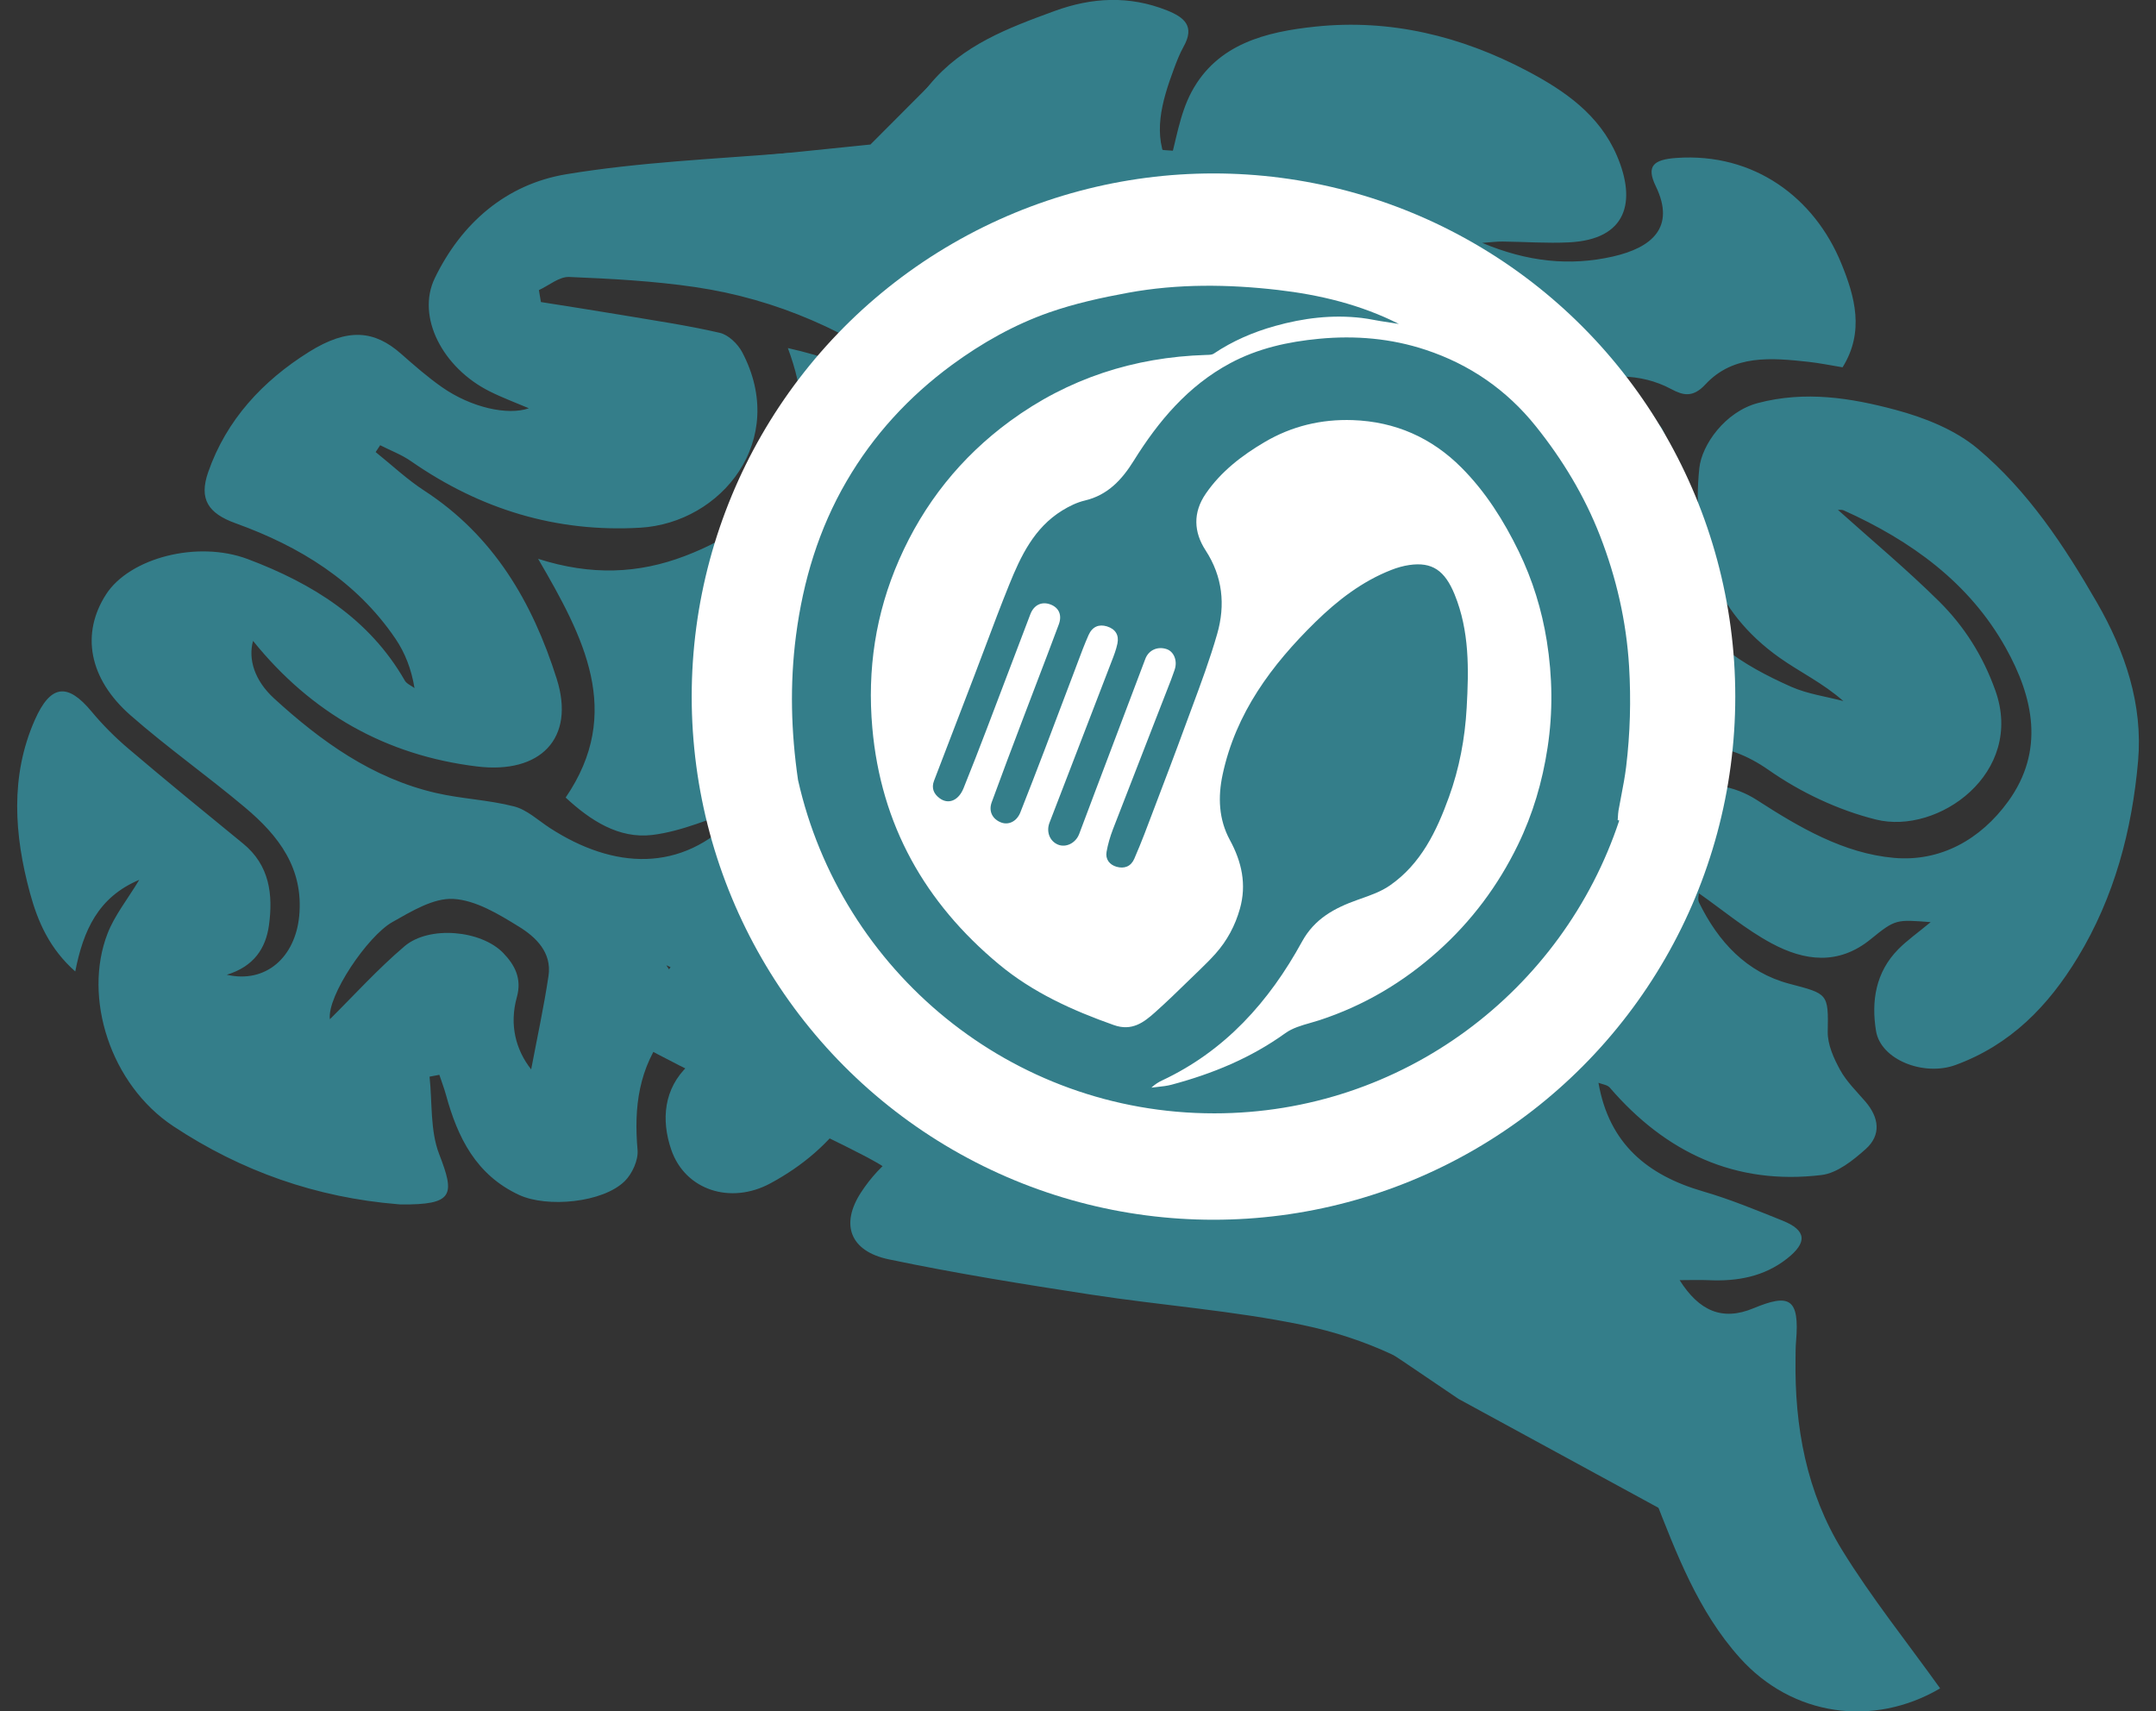 <svg width="63" height="50" viewBox="0 0 63 50" fill="none" xmlns="http://www.w3.org/2000/svg">
<rect x="0" y="0" width="63" height="50" fill="#333333" stroke="none"/>
<g clip-path="url(#clip0_126_1385)">
<path d="M56.687 49.328C55.715 47.971 54.688 46.69 53.833 45.303C52.787 43.607 52.436 41.689 52.467 39.703C52.469 39.535 52.467 39.367 52.482 39.2C52.59 37.929 52.286 37.793 51.237 38.229C50.327 38.608 49.648 38.307 49.08 37.407C49.396 37.407 49.664 37.396 49.932 37.408C50.763 37.445 51.541 37.309 52.218 36.778C52.82 36.305 52.791 35.95 52.085 35.667C51.319 35.36 50.551 35.041 49.759 34.812C48.144 34.341 47.019 33.426 46.708 31.64C46.823 31.685 46.968 31.7 47.037 31.779C48.671 33.677 50.709 34.639 53.226 34.335C53.683 34.28 54.147 33.907 54.516 33.578C54.976 33.167 54.91 32.658 54.511 32.192C54.253 31.892 53.958 31.607 53.77 31.265C53.583 30.924 53.401 30.521 53.408 30.148C53.431 29.024 53.408 29.042 52.286 28.746C51.036 28.416 50.208 27.52 49.648 26.374C49.602 26.28 49.642 26.144 49.642 26.102C50.341 26.592 51.011 27.159 51.769 27.566C52.721 28.077 53.716 28.218 54.666 27.442C55.395 26.848 55.416 26.872 56.416 26.945C56.028 27.267 55.72 27.481 55.463 27.744C54.81 28.41 54.676 29.251 54.819 30.125C54.956 30.969 56.215 31.459 57.142 31.12C58.748 30.532 59.852 29.399 60.716 27.973C61.787 26.207 62.3 24.254 62.477 22.234C62.62 20.584 62.098 19.036 61.273 17.604C60.316 15.944 59.255 14.339 57.783 13.105C57.126 12.555 56.233 12.202 55.391 11.976C54.084 11.627 52.752 11.412 51.364 11.778C50.413 12.03 49.727 12.995 49.655 13.682C49.42 15.94 50.086 17.857 51.989 19.211C52.586 19.636 53.259 19.952 53.864 20.486C53.355 20.351 52.817 20.279 52.34 20.068C50.925 19.439 49.622 18.639 48.977 17.134C48.5 16.026 48.574 14.853 48.718 13.685C48.839 12.714 48.556 12.152 47.748 12.098C47.298 12.068 46.751 12.279 46.377 12.556C45.204 13.422 44.756 14.624 44.989 16.088C44.178 15.062 44.399 13.863 44.485 12.637C44.227 12.71 44.052 12.765 43.875 12.811C41.465 13.441 39.563 12.495 37.968 10.797C36.841 9.598 36.257 8.211 37.162 6.6C37.657 5.72 38.481 5.298 39.464 5.117C38.214 5.915 37.736 7.021 38.181 8.418C38.682 9.996 39.519 11.231 41.34 11.593C42.956 11.913 44.452 11.577 45.982 11.19C46.936 10.948 47.909 10.873 48.84 11.372C49.176 11.551 49.465 11.63 49.831 11.235C50.65 10.351 51.765 10.456 52.844 10.573C53.174 10.609 53.5 10.677 53.841 10.733C54.49 9.693 54.199 8.661 53.805 7.699C53.022 5.781 51.26 4.455 48.984 4.615C48.314 4.663 48.099 4.852 48.381 5.437C48.969 6.647 48.266 7.236 47.134 7.495C45.866 7.783 44.632 7.65 43.31 7.097C43.583 7.078 43.748 7.055 43.911 7.058C44.556 7.065 45.203 7.114 45.846 7.082C47.549 6.999 47.819 5.883 47.248 4.551C46.73 3.343 45.714 2.648 44.624 2.072C42.693 1.054 40.621 0.547 38.434 0.778C37 0.929 35.572 1.277 34.819 2.683C34.463 3.347 34.361 4.15 34.156 4.85C33.665 3.946 33.945 2.976 34.304 2.009C34.386 1.788 34.473 1.565 34.587 1.36C34.917 0.77 34.617 0.509 34.096 0.302C32.997 -0.135 31.906 -0.076 30.82 0.32C29.47 0.814 28.122 1.313 27.161 2.479C26.419 3.379 26.413 3.582 27.29 4.298C29.118 5.793 30.549 7.641 31.994 9.488C32.928 10.682 33.927 11.841 35.008 12.901C35.868 13.744 36.962 14.112 38.22 13.789C39.253 13.523 40.179 13.961 40.758 14.726C41.925 16.267 42.968 17.904 44.003 19.54C44.456 20.256 44.769 21.065 45.134 21.837C45.253 22.09 45.329 22.364 45.424 22.629C45.365 22.689 45.306 22.748 45.247 22.808C45.092 22.677 44.896 22.574 44.789 22.412C43.693 20.758 42.598 19.103 41.535 17.427C41.301 17.058 41.01 16.948 40.74 17.198C40.631 17.298 40.744 17.778 40.892 17.995C42.076 19.731 43.291 21.447 44.489 23.157C44.073 23.634 43.916 23.677 43.572 23.187C42.465 21.602 41.276 20.071 40.074 18.555C39.941 18.387 39.517 18.45 39.229 18.405C39.302 18.662 39.306 18.974 39.46 19.168C40.628 20.644 41.835 22.09 43.001 23.568C43.118 23.716 43.049 24.01 43.066 24.237C42.855 24.145 42.582 24.109 42.445 23.954C41.233 22.581 40.06 21.177 38.85 19.804C38.24 19.112 38.216 19.133 37.686 19.828C39.164 21.451 40.846 22.92 42.079 24.77C42.041 24.823 42.004 24.875 41.967 24.928C41.786 24.862 41.558 24.843 41.431 24.721C39.537 22.88 37.649 21.035 35.779 19.169C34.975 18.368 34.651 17.364 34.778 16.238C34.889 15.233 34.516 14.451 33.823 13.748C32.06 11.961 30.385 10.077 28.547 8.371C27.102 7.031 25.473 5.888 23.902 4.689C23.679 4.519 23.313 4.447 23.025 4.472C20.862 4.647 18.684 4.738 16.55 5.091C14.795 5.381 13.482 6.517 12.703 8.132C12.161 9.258 12.933 10.75 14.312 11.438C14.686 11.625 15.079 11.77 15.454 11.93C14.835 12.147 13.765 11.909 12.913 11.312C12.492 11.017 12.102 10.675 11.716 10.335C10.948 9.66 10.175 9.564 9.021 10.288C7.685 11.126 6.617 12.261 6.082 13.8C5.809 14.586 6.084 15.001 6.881 15.289C8.754 15.964 10.407 16.975 11.552 18.658C11.836 19.075 12.023 19.557 12.112 20.106C12.016 20.034 11.884 19.982 11.829 19.887C10.787 18.071 9.124 17.047 7.24 16.337C5.764 15.782 3.788 16.305 3.102 17.364C2.363 18.506 2.586 19.827 3.818 20.905C4.895 21.85 6.072 22.679 7.168 23.602C8.138 24.418 8.876 25.369 8.743 26.767C8.628 27.962 7.777 28.746 6.626 28.483C7.424 28.241 7.767 27.703 7.859 27.039C7.982 26.14 7.879 25.282 7.101 24.648C5.98 23.733 4.859 22.817 3.757 21.88C3.366 21.549 2.998 21.18 2.67 20.785C1.974 19.949 1.477 19.995 1.015 21.043C0.295 22.675 0.414 24.393 0.875 26.091C1.106 26.941 1.451 27.724 2.199 28.387C2.433 27.197 2.863 26.216 4.069 25.71C3.723 26.285 3.347 26.75 3.142 27.28C2.421 29.142 3.218 31.685 5.065 32.909C7.055 34.227 9.248 34.995 11.633 35.189C11.657 35.191 11.68 35.195 11.704 35.195C13.263 35.209 13.296 34.918 12.832 33.722C12.567 33.035 12.634 32.22 12.552 31.461C12.647 31.443 12.743 31.425 12.838 31.407C12.903 31.602 12.977 31.796 13.032 31.994C13.373 33.241 13.91 34.333 15.171 34.918C15.988 35.295 17.616 35.146 18.256 34.513C18.475 34.296 18.655 33.9 18.63 33.605C18.52 32.352 18.661 31.201 19.466 30.163C19.918 29.58 19.943 28.89 19.472 28.205C20.3 28.549 20.286 29.2 20.225 29.82C20.946 29.672 21.637 29.531 22.253 29.405C21.537 29.977 20.773 30.508 20.106 31.138C19.396 31.81 19.314 32.721 19.615 33.597C20.023 34.782 21.352 35.204 22.51 34.579C24.45 33.535 25.581 31.876 25.849 29.73C25.944 28.971 25.559 28.154 25.393 27.356C25.526 27.469 25.773 27.642 25.971 27.858C26.759 28.729 27.116 29.695 26.587 30.848C26.489 31.061 26.427 31.299 26.396 31.532C26.331 32 26.506 32.241 27.03 32.225C27.937 32.198 28.855 32.139 29.751 32.243C30.695 32.352 31.618 32.633 32.55 32.84C32.535 32.915 32.52 32.988 32.505 33.063C32.101 33.008 31.678 33.014 31.298 32.89C30.019 32.474 28.781 32.806 27.561 33.096C26.555 33.335 25.733 33.966 25.162 34.84C24.55 35.777 24.836 36.561 25.97 36.799C27.921 37.208 29.893 37.524 31.864 37.827C33.932 38.146 36.033 38.294 38.075 38.72C39.88 39.098 41.572 39.856 43.03 41.064C43.258 41.254 43.727 41.333 44.002 41.232C44.225 41.149 44.428 40.735 44.459 40.448C44.586 39.296 44.118 38.42 43.205 37.679C40.151 35.199 37.332 32.488 35.032 29.263C34.247 28.162 33.436 27.014 32.169 26.411C31.42 26.055 30.589 25.761 29.771 25.681C26.769 25.389 24.984 23.591 23.918 20.984C23.401 19.721 23.023 18.351 23.658 16.956C23.903 16.415 24.265 16.144 24.869 16.142C26.813 16.139 28.406 17.055 29.904 18.131C31.217 19.073 32.312 20.252 32.883 21.811C33.018 22.178 33.093 22.62 33.027 22.998C32.786 24.388 33.327 25.37 34.318 26.326C36.045 27.989 37.627 29.801 39.298 31.525C39.956 32.202 40.69 32.808 41.477 33.414C41.078 31.364 40.761 29.382 42.796 27.969C42.63 28.713 42.379 29.43 42.323 30.16C42.169 32.161 42.865 33.983 43.835 35.663C44.634 37.046 45.754 38.242 46.541 39.631C47.27 40.916 47.784 42.332 48.327 43.715C48.985 45.391 49.615 47.078 50.838 48.442C52.372 50.155 54.741 50.48 56.688 49.338L56.687 49.328ZM15.806 8.824C15.786 8.708 15.765 8.593 15.747 8.477C16.041 8.342 16.341 8.082 16.629 8.093C17.86 8.144 19.097 8.21 20.314 8.389C22.702 8.74 24.856 9.7 26.786 11.143C27.406 11.607 27.977 12.139 28.57 12.64C26.842 11.571 25.1 10.634 23.022 10.171C23.483 11.408 23.58 12.508 23.107 13.588C22.506 14.959 21.36 15.733 20.013 16.247C18.658 16.764 17.279 16.826 15.724 16.329C17.055 18.614 18.231 20.816 16.529 23.305C17.252 23.977 18.083 24.513 19.052 24.399C19.938 24.294 20.791 23.895 21.614 23.638C21.611 23.645 21.58 23.763 21.505 23.842C19.915 25.524 17.921 25.396 16.067 24.194C15.724 23.971 15.399 23.661 15.024 23.565C14.277 23.372 13.491 23.345 12.739 23.171C10.881 22.742 9.383 21.665 8.006 20.406C7.438 19.884 7.247 19.265 7.394 18.727C9.096 20.838 11.275 22.073 13.941 22.397C15.783 22.621 16.824 21.587 16.266 19.83C15.556 17.59 14.424 15.655 12.398 14.337C11.892 14.008 11.449 13.589 10.977 13.21C11.021 13.144 11.064 13.078 11.109 13.01C11.413 13.165 11.74 13.287 12.017 13.481C14.032 14.881 16.253 15.563 18.707 15.42C21.085 15.281 23.045 12.861 21.686 10.289C21.558 10.048 21.283 9.782 21.03 9.725C20.083 9.506 19.117 9.366 18.156 9.203C17.374 9.071 16.589 8.951 15.806 8.826V8.824ZM53.706 14.899C53.741 14.902 53.817 14.887 53.874 14.913C55.839 15.798 57.545 17.023 58.61 18.931C59.415 20.373 59.758 21.932 58.679 23.42C57.871 24.533 56.7 25.188 55.344 25.068C53.874 24.938 52.576 24.177 51.343 23.381C49.997 22.511 48.259 22.955 47.431 24.323C46.656 25.605 47.048 27.466 48.096 28.676C48.35 28.97 48.614 29.256 48.873 29.544C46.948 28.78 46.19 26.971 46.521 24.744C46.843 22.584 49.162 20.735 51.677 22.497C52.611 23.151 53.715 23.674 54.819 23.948C56.634 24.401 59.171 22.59 58.304 20.172C57.943 19.163 57.397 18.303 56.664 17.575C55.717 16.638 54.688 15.78 53.706 14.899ZM9.639 29.783C9.555 29.104 10.74 27.352 11.465 26.944C12.02 26.632 12.662 26.236 13.243 26.267C13.899 26.302 14.569 26.711 15.161 27.076C15.656 27.38 16.13 27.831 16.028 28.516C15.89 29.437 15.691 30.349 15.521 31.249C15.071 30.677 14.879 29.945 15.102 29.142C15.257 28.588 15.038 28.195 14.708 27.85C14.063 27.179 12.54 27.039 11.822 27.649C11.028 28.324 10.325 29.105 9.639 29.783Z" fill="#347E8A"/>
<path d="M49.443 44.594L42.62 40.878C41.047 39.808 37.852 37.652 37.65 37.584C37.397 37.5 26.783 34.797 25.856 34.121C24.929 33.446 17.211 30.128 17.853 29.814C21.307 28.125 22.346 20.721 21.307 18.328L23.497 15.54L30.236 14.358L29.478 11.824L21.307 4.645L25.435 4.223L27.288 2.365L29.984 2.787C31.865 5.518 40.194 4.02 40.261 4.223C40.328 4.426 40.12 13.288 42.283 14.189L46.495 19.595C46.354 20.861 49.578 30.051 49.443 30.321C49.275 30.659 45.062 31.503 45.062 32.01C45.062 32.517 47.505 38.007 47.674 38.767C47.809 39.375 48.909 42.905 49.443 44.594Z" fill="#347E8A"/>
<ellipse cx="35.459" cy="20.355" rx="15.247" ry="15.287" fill="white"/>
<path fill-rule="evenodd" clip-rule="evenodd" d="M23.319 22.792C23.115 21.391 23.075 19.989 23.26 18.569C23.469 16.965 23.927 15.453 24.737 14.062C25.52 12.717 26.557 11.589 27.815 10.664C28.692 10.021 29.633 9.49 30.651 9.132C31.399 8.87 32.185 8.697 32.967 8.554C34.418 8.288 35.887 8.305 37.344 8.473C38.564 8.615 39.759 8.9 40.877 9.466C40.809 9.455 40.74 9.445 40.672 9.434C40.56 9.417 40.448 9.4 40.337 9.382C40.271 9.371 40.206 9.359 40.141 9.347C40.025 9.326 39.908 9.304 39.791 9.291C38.93 9.189 38.088 9.293 37.256 9.526C36.617 9.705 36.018 9.963 35.466 10.334C35.415 10.368 35.338 10.369 35.268 10.371C35.257 10.371 35.246 10.371 35.236 10.372C33.133 10.437 31.209 11.062 29.512 12.306C28.076 13.359 26.992 14.714 26.272 16.358C25.584 17.93 25.339 19.562 25.49 21.27C25.74 24.104 27.028 26.379 29.186 28.175C30.177 29.001 31.338 29.526 32.549 29.954C33.073 30.139 33.419 29.88 33.755 29.578C34.096 29.274 34.424 28.954 34.752 28.635C34.858 28.532 34.964 28.429 35.07 28.327C35.223 28.179 35.375 28.028 35.517 27.869C35.857 27.488 36.093 27.046 36.231 26.555C36.432 25.844 36.284 25.181 35.938 24.546C35.609 23.94 35.587 23.284 35.725 22.638C36.108 20.838 37.158 19.429 38.438 18.175C39.084 17.543 39.798 16.99 40.652 16.655C40.822 16.588 41.002 16.536 41.182 16.51C41.851 16.413 42.22 16.673 42.504 17.368C42.941 18.437 42.921 19.56 42.857 20.685C42.807 21.579 42.643 22.454 42.338 23.294C41.977 24.293 41.518 25.247 40.612 25.875C40.358 26.052 40.05 26.16 39.752 26.265C39.723 26.275 39.695 26.285 39.667 26.295C38.996 26.534 38.414 26.843 38.044 27.518C37.085 29.269 35.799 30.708 33.956 31.572C33.847 31.623 33.746 31.688 33.644 31.782C33.706 31.773 33.769 31.767 33.832 31.76C33.968 31.745 34.103 31.731 34.233 31.696C35.424 31.378 36.546 30.919 37.558 30.19C37.766 30.04 38.03 29.964 38.291 29.89C38.38 29.864 38.469 29.839 38.555 29.811C39.855 29.385 41.003 28.705 42.021 27.793C43.003 26.913 43.777 25.876 44.353 24.692C44.791 23.792 45.07 22.842 45.221 21.848C45.381 20.804 45.364 19.768 45.199 18.731C45.054 17.821 44.783 16.946 44.382 16.119C43.944 15.219 43.413 14.373 42.703 13.662C41.832 12.789 40.771 12.32 39.53 12.276C38.609 12.244 37.745 12.452 36.955 12.917C36.291 13.308 35.681 13.775 35.235 14.423C34.854 14.976 34.88 15.547 35.228 16.081C35.729 16.85 35.809 17.678 35.568 18.52C35.358 19.255 35.09 19.976 34.823 20.695C34.763 20.857 34.703 21.019 34.643 21.181C34.334 22.026 34.013 22.867 33.693 23.708C33.608 23.932 33.522 24.157 33.437 24.381C33.351 24.608 33.255 24.833 33.16 25.057L33.147 25.089C33.047 25.323 32.852 25.391 32.627 25.328C32.424 25.27 32.295 25.11 32.335 24.889C32.374 24.667 32.44 24.446 32.52 24.235C32.918 23.205 33.318 22.176 33.719 21.148C33.885 20.721 34.052 20.294 34.218 19.867C34.251 19.782 34.281 19.695 34.311 19.609C34.315 19.596 34.319 19.583 34.324 19.57C34.412 19.317 34.308 19.044 34.094 18.969C33.83 18.878 33.566 18.993 33.468 19.251C32.977 20.549 32.486 21.846 31.996 23.143L31.831 23.582C31.787 23.697 31.744 23.811 31.701 23.927C31.645 24.075 31.59 24.223 31.534 24.371C31.433 24.635 31.151 24.776 30.917 24.681C30.674 24.582 30.566 24.305 30.667 24.041C30.851 23.564 31.035 23.086 31.219 22.609C31.634 21.531 32.049 20.453 32.463 19.376C32.47 19.358 32.477 19.34 32.484 19.322C32.55 19.152 32.616 18.982 32.652 18.805C32.703 18.558 32.596 18.381 32.345 18.303C32.113 18.233 31.919 18.308 31.808 18.558C31.689 18.827 31.586 19.103 31.483 19.378C31.453 19.457 31.424 19.536 31.394 19.615C31.263 19.959 31.133 20.304 31.002 20.649C30.845 21.067 30.687 21.484 30.528 21.901C30.293 22.515 30.057 23.129 29.815 23.74C29.712 24.001 29.474 24.117 29.255 24.034C29.001 23.938 28.882 23.707 28.978 23.444C29.27 22.643 29.572 21.846 29.874 21.05C30.009 20.694 30.145 20.338 30.281 19.982C30.502 19.405 30.722 18.828 30.938 18.248C31.042 17.971 30.939 17.754 30.696 17.663C30.444 17.568 30.213 17.673 30.108 17.947C29.887 18.525 29.668 19.103 29.449 19.681C29.245 20.22 29.041 20.758 28.835 21.296C28.613 21.876 28.389 22.456 28.156 23.031C28.01 23.395 27.713 23.516 27.456 23.325C27.285 23.198 27.211 23.03 27.293 22.815C27.683 21.799 28.073 20.783 28.462 19.767C28.574 19.475 28.684 19.182 28.794 18.89C29.02 18.288 29.247 17.685 29.488 17.089C29.829 16.244 30.221 15.422 31.037 14.918C31.243 14.791 31.471 14.679 31.703 14.625C32.373 14.466 32.787 14.013 33.129 13.463C33.854 12.299 34.717 11.274 35.946 10.614C36.758 10.178 37.644 9.984 38.547 9.899C39.601 9.799 40.648 9.887 41.658 10.222C42.944 10.647 44.025 11.392 44.875 12.452C45.658 13.428 46.303 14.495 46.756 15.662C47.23 16.884 47.523 18.151 47.603 19.469C47.662 20.454 47.635 21.431 47.517 22.407C47.483 22.686 47.43 22.963 47.377 23.24C47.348 23.388 47.32 23.536 47.294 23.684C47.285 23.741 47.281 23.799 47.277 23.863C47.275 23.895 47.273 23.929 47.27 23.965C47.285 23.968 47.301 23.971 47.316 23.974C45.67 28.946 40.993 32.533 35.481 32.533C29.541 32.533 24.571 28.368 23.319 22.792Z" fill="#347E8A"/>
</g>
<defs>
<clipPath id="clip0_126_1385">
<rect width="62" height="50" fill="white" transform="matrix(-1 0 0 1 62.5 0)"/>
</clipPath>
</defs>
</svg>
